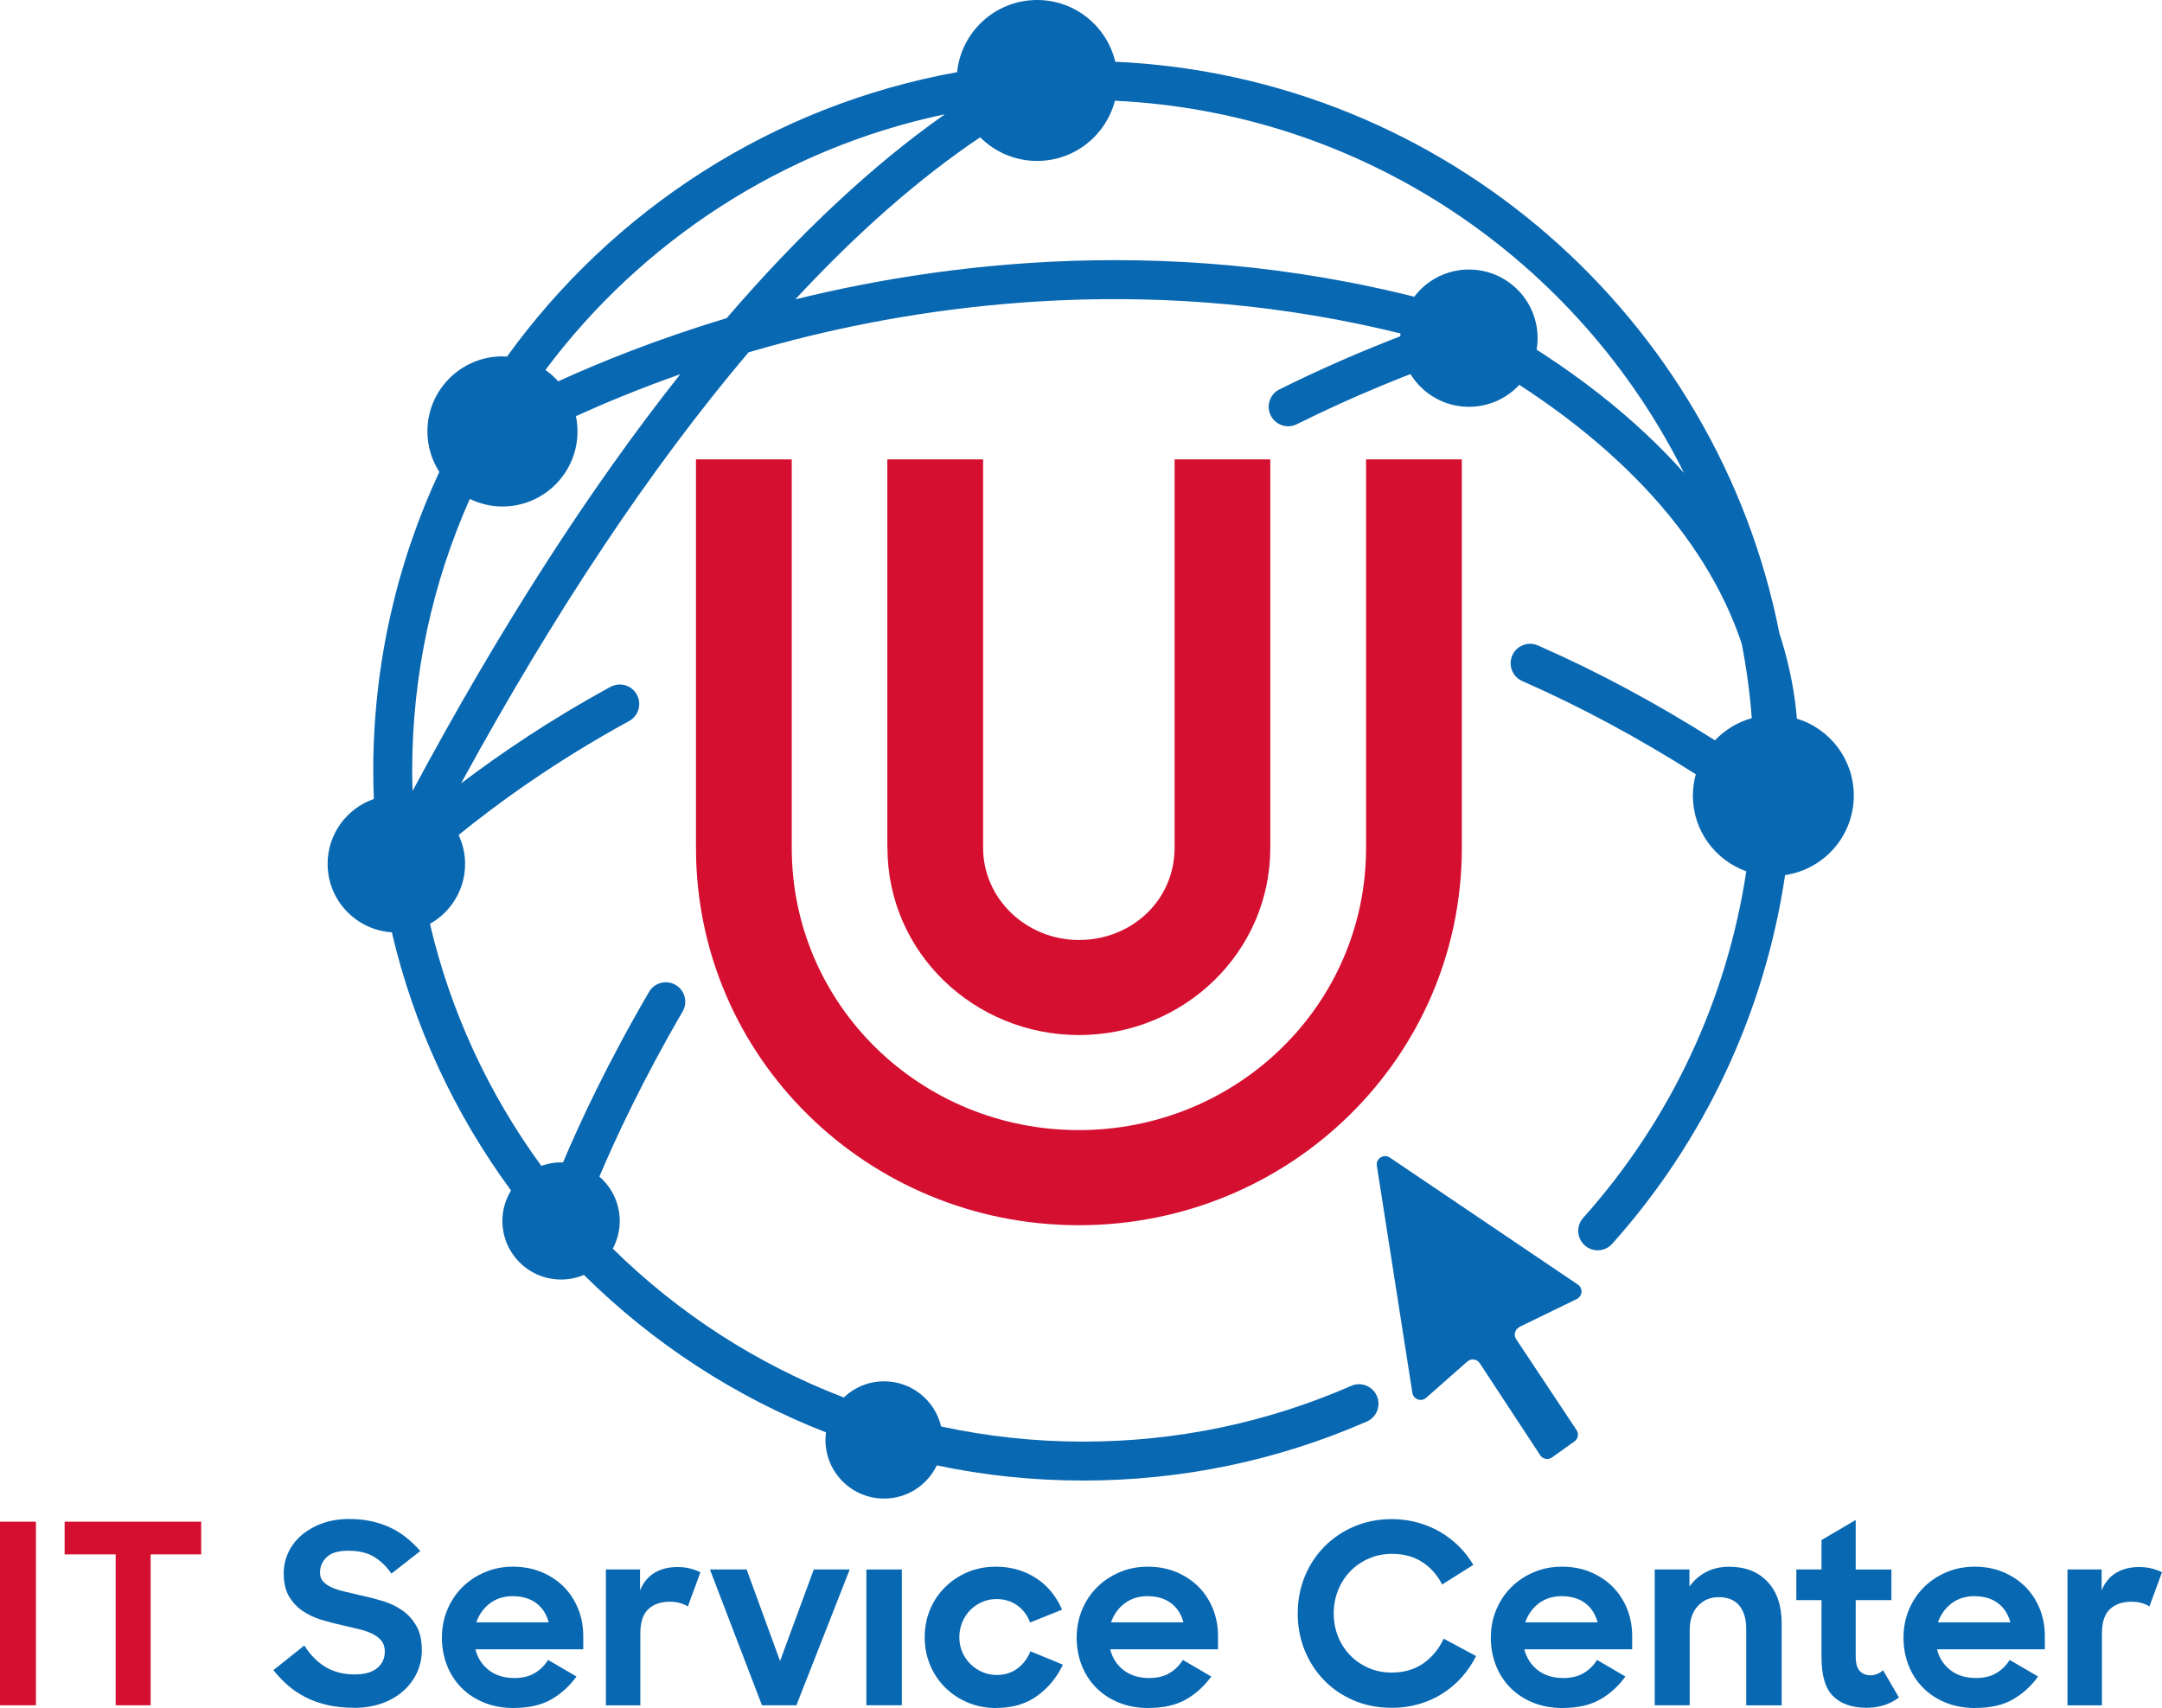 <?xml version="1.0" encoding="UTF-8"?>
<svg id="Dezernat_8_Logo_Umgewandelt" data-name="Dezernat 8 Logo Umgewandelt" xmlns="http://www.w3.org/2000/svg" viewBox="0 0 360.97 285.17">
  <defs>
    <style>
      .cls-1 {
        fill: #0968b2;
      }

      .cls-2 {
        fill: #d50f30;
      }
    </style>
  </defs>
  <circle class="cls-1" cx="245.26" cy="56.46" r="11.46"/>
  <g>
    <path class="cls-2" d="M148.17,141.55c0,17.53,14.53,31.26,31.98,31.26s31.94-13.75,31.94-31.26v-64.85h-15.98v64.85c0,8.76-7.16,15.39-15.97,15.39s-16-6.9-16-15.39v-64.85h-15.99v64.85h0Z"/>
    <path class="cls-2" d="M228.08,76.7v64.85c0,26.25-21.54,47.13-47.96,47.13s-47.93-20.89-47.93-47.13v-64.85h-15.99v64.85c0,35,28.68,63.01,63.92,63.01s63.95-28.01,63.95-63.01v-64.85h-15.99Z"/>
  </g>
  <path class="cls-1" d="M253.69,221.54c3.3-1.61,6.28-3.05,9.58-4.66.96-.47,1.06-1.81.17-2.41-10.79-7.29-20.51-13.85-31.4-21.21-1.01-.68-2.34.17-2.16,1.37l5.93,37.92c.17,1.09,1.48,1.55,2.3.83,2.49-2.2,4.72-4.17,6.87-6.06.64-.56,1.62-.43,2.08.28l10.09,15.36c.43.66,1.33.83,1.97.37l3.75-2.67c.61-.44.77-1.28.35-1.9l-10.08-15.17c-.47-.7-.21-1.65.55-2.02Z"/>
  <g>
    <path class="cls-2" d="M0,254.06h6v30.65H0v-30.65Z"/>
    <path class="cls-2" d="M19.31,259.52h-8.52v-5.46h22.8v5.46h-8.44v25.19h-5.84v-25.19Z"/>
    <path class="cls-1" d="M59.16,285.13c-1.65,0-3.15-.15-4.49-.46-1.34-.31-2.56-.74-3.65-1.3s-2.08-1.22-2.96-1.99c-.88-.77-1.69-1.62-2.41-2.54l5.16-4.11c1.01,1.6,2.2,2.8,3.57,3.61,1.37.81,2.98,1.22,4.83,1.22,1.68,0,2.94-.36,3.78-1.07.84-.71,1.26-1.63,1.26-2.75,0-.7-.18-1.28-.52-1.74-.35-.46-.84-.85-1.47-1.18-.63-.32-1.38-.59-2.27-.8-.88-.21-1.85-.44-2.92-.69-1.15-.25-2.3-.55-3.44-.9-1.15-.35-2.18-.84-3.11-1.47-.92-.63-1.68-1.44-2.27-2.44-.59-.99-.88-2.27-.88-3.84,0-1.26.27-2.44.8-3.55s1.28-2.06,2.25-2.88c.97-.81,2.11-1.46,3.44-1.93s2.79-.71,4.39-.71c1.34,0,2.58.12,3.7.36,1.12.24,2.16.58,3.13,1.03.97.45,1.86,1,2.69,1.66.83.66,1.63,1.42,2.41,2.29l-4.83,3.78c-.81-1.18-1.77-2.11-2.88-2.79-1.11-.69-2.54-1.03-4.3-1.03s-2.89.36-3.63,1.07c-.74.71-1.11,1.57-1.11,2.58,0,.62.18,1.12.55,1.51.36.39.85.72,1.47.99.62.27,1.34.5,2.18.69.84.2,1.74.41,2.69.63,1.18.25,2.37.56,3.57.92,1.2.36,2.29.88,3.25,1.55.97.67,1.76,1.54,2.37,2.6.62,1.06.92,2.42.92,4.07,0,1.32-.27,2.56-.8,3.72-.53,1.16-1.29,2.18-2.27,3.06-.98.88-2.16,1.57-3.55,2.08-1.39.5-2.93.76-4.64.76Z"/>
    <path class="cls-1" d="M85.78,285.17c-1.82,0-3.47-.3-4.95-.9-1.48-.6-2.75-1.43-3.8-2.5-1.05-1.06-1.85-2.31-2.41-3.74-.56-1.43-.84-2.97-.84-4.62s.3-3.2.9-4.64c.6-1.44,1.43-2.69,2.5-3.76s2.32-1.9,3.78-2.52c1.46-.62,3.02-.92,4.7-.92s3.27.29,4.7.88c1.43.59,2.66,1.39,3.7,2.41,1.03,1.02,1.85,2.25,2.44,3.67.59,1.43.88,2.98.88,4.66v2.18h-18.01c.39,1.48,1.15,2.65,2.29,3.51,1.13.85,2.54,1.28,4.22,1.28,1.34,0,2.48-.27,3.4-.82.92-.55,1.66-1.28,2.23-2.2l4.74,2.77c-1.15,1.6-2.55,2.87-4.2,3.82s-3.74,1.43-6.26,1.43ZM85.65,266.49c-1.48,0-2.76.39-3.82,1.18s-1.83,1.85-2.31,3.19h12.09c-.39-1.43-1.11-2.51-2.14-3.25-1.04-.74-2.31-1.11-3.82-1.11Z"/>
    <path class="cls-1" d="M101.15,262.04h5.71v3.49c.56-1.34,1.38-2.33,2.46-2.96,1.08-.63,2.34-.94,3.8-.94.76,0,1.46.08,2.12.25.66.17,1.22.38,1.7.63l-2.1,5.71c-.31-.22-.73-.41-1.26-.57-.53-.15-1.12-.23-1.76-.23-1.48,0-2.67.41-3.57,1.24-.9.83-1.34,2.19-1.34,4.09v11.97h-5.75v-22.67Z"/>
    <path class="cls-1" d="M118.53,262.04h6.13l5.58,15.28,5.63-15.28h6l-8.9,22.67h-5.75l-8.69-22.67Z"/>
    <path class="cls-1" d="M144.65,262.04h5.92v22.67h-5.92v-22.67Z"/>
    <path class="cls-1" d="M166.31,285.17c-1.71,0-3.29-.31-4.74-.92-1.46-.62-2.72-1.46-3.78-2.52-1.06-1.06-1.9-2.31-2.5-3.74-.6-1.43-.9-2.97-.9-4.62s.3-3.23.9-4.66c.6-1.43,1.44-2.67,2.52-3.74,1.08-1.06,2.34-1.9,3.78-2.5,1.44-.6,3-.9,4.68-.9,1.32,0,2.55.18,3.7.52,1.15.35,2.19.84,3.13,1.47.94.63,1.76,1.38,2.48,2.27.71.88,1.29,1.85,1.74,2.92l-5.33,2.14c-.48-1.23-1.2-2.19-2.18-2.88-.98-.69-2.13-1.03-3.44-1.03-.87,0-1.68.17-2.43.5-.76.34-1.41.79-1.97,1.36-.56.57-1,1.25-1.32,2.04s-.48,1.61-.48,2.48.16,1.68.48,2.44.77,1.42,1.34,1.99c.57.57,1.24,1.03,2,1.36.76.34,1.57.5,2.43.5,1.34,0,2.5-.36,3.46-1.09.97-.73,1.69-1.68,2.16-2.86l5.42,2.23c-.98,2.1-2.4,3.83-4.26,5.19s-4.15,2.04-6.86,2.04Z"/>
    <path class="cls-1" d="M191.76,285.17c-1.82,0-3.47-.3-4.95-.9-1.48-.6-2.75-1.43-3.8-2.5-1.05-1.06-1.85-2.31-2.41-3.74-.56-1.43-.84-2.97-.84-4.62s.3-3.2.9-4.64c.6-1.44,1.43-2.69,2.5-3.76s2.32-1.9,3.78-2.52c1.46-.62,3.02-.92,4.7-.92s3.27.29,4.7.88c1.43.59,2.66,1.39,3.7,2.41,1.03,1.02,1.85,2.25,2.44,3.67.59,1.43.88,2.98.88,4.66v2.18h-18.01c.39,1.48,1.15,2.65,2.29,3.51,1.13.85,2.54,1.28,4.22,1.28,1.34,0,2.48-.27,3.4-.82.92-.55,1.66-1.28,2.23-2.2l4.74,2.77c-1.15,1.6-2.55,2.87-4.2,3.82s-3.74,1.43-6.26,1.43ZM191.63,266.49c-1.48,0-2.76.39-3.82,1.18s-1.83,1.85-2.31,3.19h12.09c-.39-1.43-1.11-2.51-2.14-3.25-1.04-.74-2.31-1.11-3.82-1.11Z"/>
    <path class="cls-1" d="M232.36,285.13c-2.32,0-4.44-.41-6.36-1.24-1.92-.82-3.57-1.95-4.95-3.38s-2.46-3.09-3.23-5-1.15-3.95-1.15-6.13.4-4.32,1.2-6.23c.8-1.92,1.9-3.58,3.32-5,1.41-1.41,3.07-2.52,4.98-3.32s3.98-1.2,6.21-1.2c1.46,0,2.86.18,4.22.55,1.36.36,2.62.88,3.78,1.55,1.16.67,2.22,1.48,3.17,2.41.95.94,1.76,1.98,2.44,3.13l-5.21,3.28c-.81-1.6-1.92-2.85-3.34-3.76-1.41-.91-3.09-1.36-5.02-1.36-1.4,0-2.69.26-3.88.78-1.19.52-2.22,1.23-3.09,2.12-.87.9-1.55,1.95-2.04,3.17-.49,1.22-.73,2.51-.73,3.88s.24,2.62.71,3.82c.48,1.2,1.15,2.25,2.02,3.15s1.89,1.6,3.07,2.12c1.18.52,2.46.78,3.86.78,2.1,0,3.88-.52,5.35-1.57,1.47-1.05,2.58-2.41,3.34-4.09l5.42,2.9c-.64,1.29-1.44,2.46-2.39,3.53s-2.02,1.97-3.21,2.73c-1.19.76-2.5,1.34-3.93,1.76-1.43.42-2.94.63-4.54.63Z"/>
    <path class="cls-1" d="M260.91,285.17c-1.82,0-3.47-.3-4.95-.9-1.48-.6-2.75-1.43-3.8-2.5-1.05-1.06-1.85-2.31-2.41-3.74-.56-1.43-.84-2.97-.84-4.62s.3-3.2.9-4.64c.6-1.44,1.43-2.69,2.5-3.76s2.32-1.9,3.78-2.52c1.46-.62,3.02-.92,4.7-.92s3.27.29,4.7.88c1.43.59,2.66,1.39,3.7,2.41,1.03,1.02,1.85,2.25,2.44,3.67.59,1.43.88,2.98.88,4.66v2.18h-18.01c.39,1.48,1.15,2.65,2.29,3.51,1.13.85,2.54,1.28,4.22,1.28,1.34,0,2.48-.27,3.4-.82.92-.55,1.66-1.28,2.23-2.2l4.74,2.77c-1.15,1.6-2.55,2.87-4.2,3.82s-3.74,1.43-6.26,1.43ZM260.78,266.49c-1.48,0-2.76.39-3.82,1.18s-1.83,1.85-2.31,3.19h12.09c-.39-1.43-1.11-2.51-2.14-3.25-1.04-.74-2.31-1.11-3.82-1.11Z"/>
    <path class="cls-1" d="M276.28,262.04h5.79v2.86c.73-1.04,1.66-1.85,2.79-2.44,1.13-.59,2.41-.88,3.84-.88,2.69,0,4.82.83,6.4,2.5,1.58,1.66,2.37,3.98,2.37,6.95v13.69h-5.92v-12.81c0-1.62-.39-2.9-1.15-3.84-.77-.94-1.93-1.41-3.46-1.41-1.37,0-2.52.48-3.44,1.45-.92.97-1.39,2.33-1.39,4.09v12.51h-5.84v-22.67Z"/>
    <path class="cls-1" d="M299.92,262.04h4.2v-4.91l5.71-3.36v8.27h5.96v5.12h-5.96v9.32c0,1.2.23,2.04.69,2.52s1.06.71,1.78.71,1.46-.28,2.1-.84l2.65,4.54c-.73.56-1.55.99-2.46,1.28s-1.9.44-2.96.44c-2.38,0-4.23-.64-5.54-1.91-1.32-1.27-1.97-3.45-1.97-6.53v-9.53h-4.2v-5.12Z"/>
    <path class="cls-1" d="M329.81,285.17c-1.82,0-3.47-.3-4.95-.9-1.48-.6-2.75-1.43-3.8-2.5-1.05-1.06-1.85-2.31-2.41-3.74-.56-1.43-.84-2.97-.84-4.62s.3-3.2.9-4.64c.6-1.44,1.43-2.69,2.5-3.76s2.32-1.9,3.78-2.52c1.46-.62,3.02-.92,4.7-.92s3.27.29,4.7.88c1.43.59,2.66,1.39,3.7,2.41,1.03,1.02,1.85,2.25,2.44,3.67.59,1.43.88,2.98.88,4.66v2.18h-18.01c.39,1.48,1.15,2.65,2.29,3.51,1.13.85,2.54,1.28,4.22,1.28,1.34,0,2.48-.27,3.4-.82.92-.55,1.66-1.28,2.23-2.2l4.74,2.77c-1.15,1.6-2.55,2.87-4.2,3.82s-3.74,1.43-6.26,1.43ZM329.69,266.49c-1.48,0-2.76.39-3.82,1.18s-1.83,1.85-2.31,3.19h12.09c-.39-1.43-1.11-2.51-2.14-3.25-1.04-.74-2.31-1.11-3.82-1.11Z"/>
    <path class="cls-1" d="M345.18,262.04h5.71v3.49c.56-1.34,1.38-2.33,2.46-2.96,1.08-.63,2.34-.94,3.8-.94.76,0,1.46.08,2.12.25.66.17,1.22.38,1.7.63l-2.1,5.71c-.31-.22-.73-.41-1.26-.57-.53-.15-1.12-.23-1.76-.23-1.48,0-2.67.41-3.57,1.24-.9.83-1.34,2.19-1.34,4.09v11.97h-5.75v-22.67Z"/>
  </g>
  <path class="cls-1" d="M309.51,132.82c0-6.05-4-11.16-9.5-12.84-.32-3.89-1.09-8.39-2.62-13.31-.09-.29-.19-.59-.29-.89-10.36-52.71-55.78-92.99-110.89-95.47-1.41-5.91-6.71-10.31-13.05-10.31-6.95,0-12.67,5.28-13.36,12.05-30.81,5.54-57.52,23.03-75.15,47.49-.25-.02-.5-.04-.76-.04-6.92,0-12.53,5.61-12.53,12.53,0,2.49.74,4.81,1.99,6.76-7.07,15.17-11.03,32.08-11.03,49.89,0,1.58.04,3.16.1,4.72-4.49,1.55-7.72,5.81-7.72,10.83,0,6.08,4.74,11.04,10.72,11.43,3.7,15.81,10.57,30.41,19.9,43.1-.9,1.48-1.44,3.22-1.44,5.08,0,5.4,4.38,9.79,9.79,9.79,1.36,0,2.65-.28,3.82-.77,11.44,11.33,25.17,20.34,40.42,26.29-.05.41-.09.83-.09,1.26,0,5.4,4.38,9.79,9.79,9.79,3.88,0,7.22-2.26,8.8-5.54,7.88,1.66,16.05,2.53,24.41,2.53,16.47,0,32.41-3.31,47.38-9.85,1.64-.72,2.4-2.63,1.68-4.28-.72-1.64-2.63-2.4-4.28-1.68-14.14,6.18-29.21,9.31-44.77,9.31-8.13,0-16.06-.88-23.7-2.53-1.02-4.32-4.89-7.54-9.52-7.54-2.61,0-4.98,1.03-6.73,2.7-14.55-5.58-27.66-14.1-38.57-24.85.74-1.38,1.16-2.95,1.16-4.62,0-2.96-1.32-5.61-3.4-7.41,2.74-6.46,7.27-16.17,13.9-27.56.9-1.55.38-3.54-1.17-4.44-1.55-.9-3.54-.38-4.44,1.17-6.91,11.85-11.56,21.83-14.36,28.47-.1,0-.21-.02-.31-.02-1.16,0-2.27.21-3.31.59-8.71-11.91-15.13-25.6-18.6-40.41,3.5-1.96,5.87-5.7,5.87-10,0-1.73-.39-3.36-1.08-4.83,6.24-5.08,15.93-12.19,28.46-19.02,1.58-.86,2.16-2.83,1.3-4.41-.86-1.58-2.83-2.16-4.41-1.3-10.29,5.61-18.68,11.36-24.95,16.12,15.68-28.72,31.8-52.86,48.01-71.98,2.47-.72,5.04-1.43,7.69-2.11,24.39-6.22,61.16-11.07,101.88-.86-7.14,2.73-14.15,5.79-20.93,9.16-1.61.8-2.26,2.75-1.46,4.36.57,1.14,1.72,1.8,2.91,1.8.49,0,.98-.11,1.44-.34,9.13-4.54,18.69-8.51,28.44-11.82,23.85,13.3,39.67,30.01,45.85,48.45.79,4.08,1.36,8.23,1.68,12.44-2.38.66-4.49,1.96-6.15,3.7-9.78-6.19-19.68-11.51-29.56-15.84-1.65-.72-3.56.03-4.28,1.67-.72,1.64.03,3.56,1.67,4.28,9.67,4.25,19.38,9.47,28.97,15.56-.31,1.14-.49,2.33-.49,3.56,0,5.83,3.72,10.78,8.92,12.64-3.23,21.42-12.62,41.53-27.23,57.86-1.2,1.34-1.08,3.39.26,4.59,1.34,1.2,3.39,1.08,4.59-.26,15.53-17.37,25.48-38.77,28.86-61.56,6.49-.95,11.47-6.52,11.47-13.27ZM157.75,19.08c-12.11,8.52-24.3,19.93-36.43,34.04-11.87,3.58-21.43,7.48-28.12,10.55-.64-.71-1.35-1.35-2.14-1.9,16.04-21.45,39.57-36.99,66.69-42.69ZM68.88,132.08c-.03-1.13-.06-2.26-.06-3.4,0-16.15,3.44-31.5,9.62-45.38,1.65.8,3.49,1.26,5.45,1.26,6.92,0,12.53-5.61,12.53-12.53,0-.87-.09-1.72-.26-2.55,4.54-2.07,10.41-4.53,17.42-7-15.16,19.12-30.15,42.45-44.71,69.6ZM246.14,52.33s0,0-.01,0c-44.98-13.81-86.13-9.06-113.34-2.35,10.31-11.12,20.63-20.18,30.86-27.06,2.43,2.44,5.8,3.95,9.51,3.95,6.25,0,11.48-4.27,12.99-10.05,41.65,1.96,77.41,26.77,95.01,62.14-7.8-8.77-18.81-17.86-34.34-26.35l-.68-.28Z"/>
</svg>